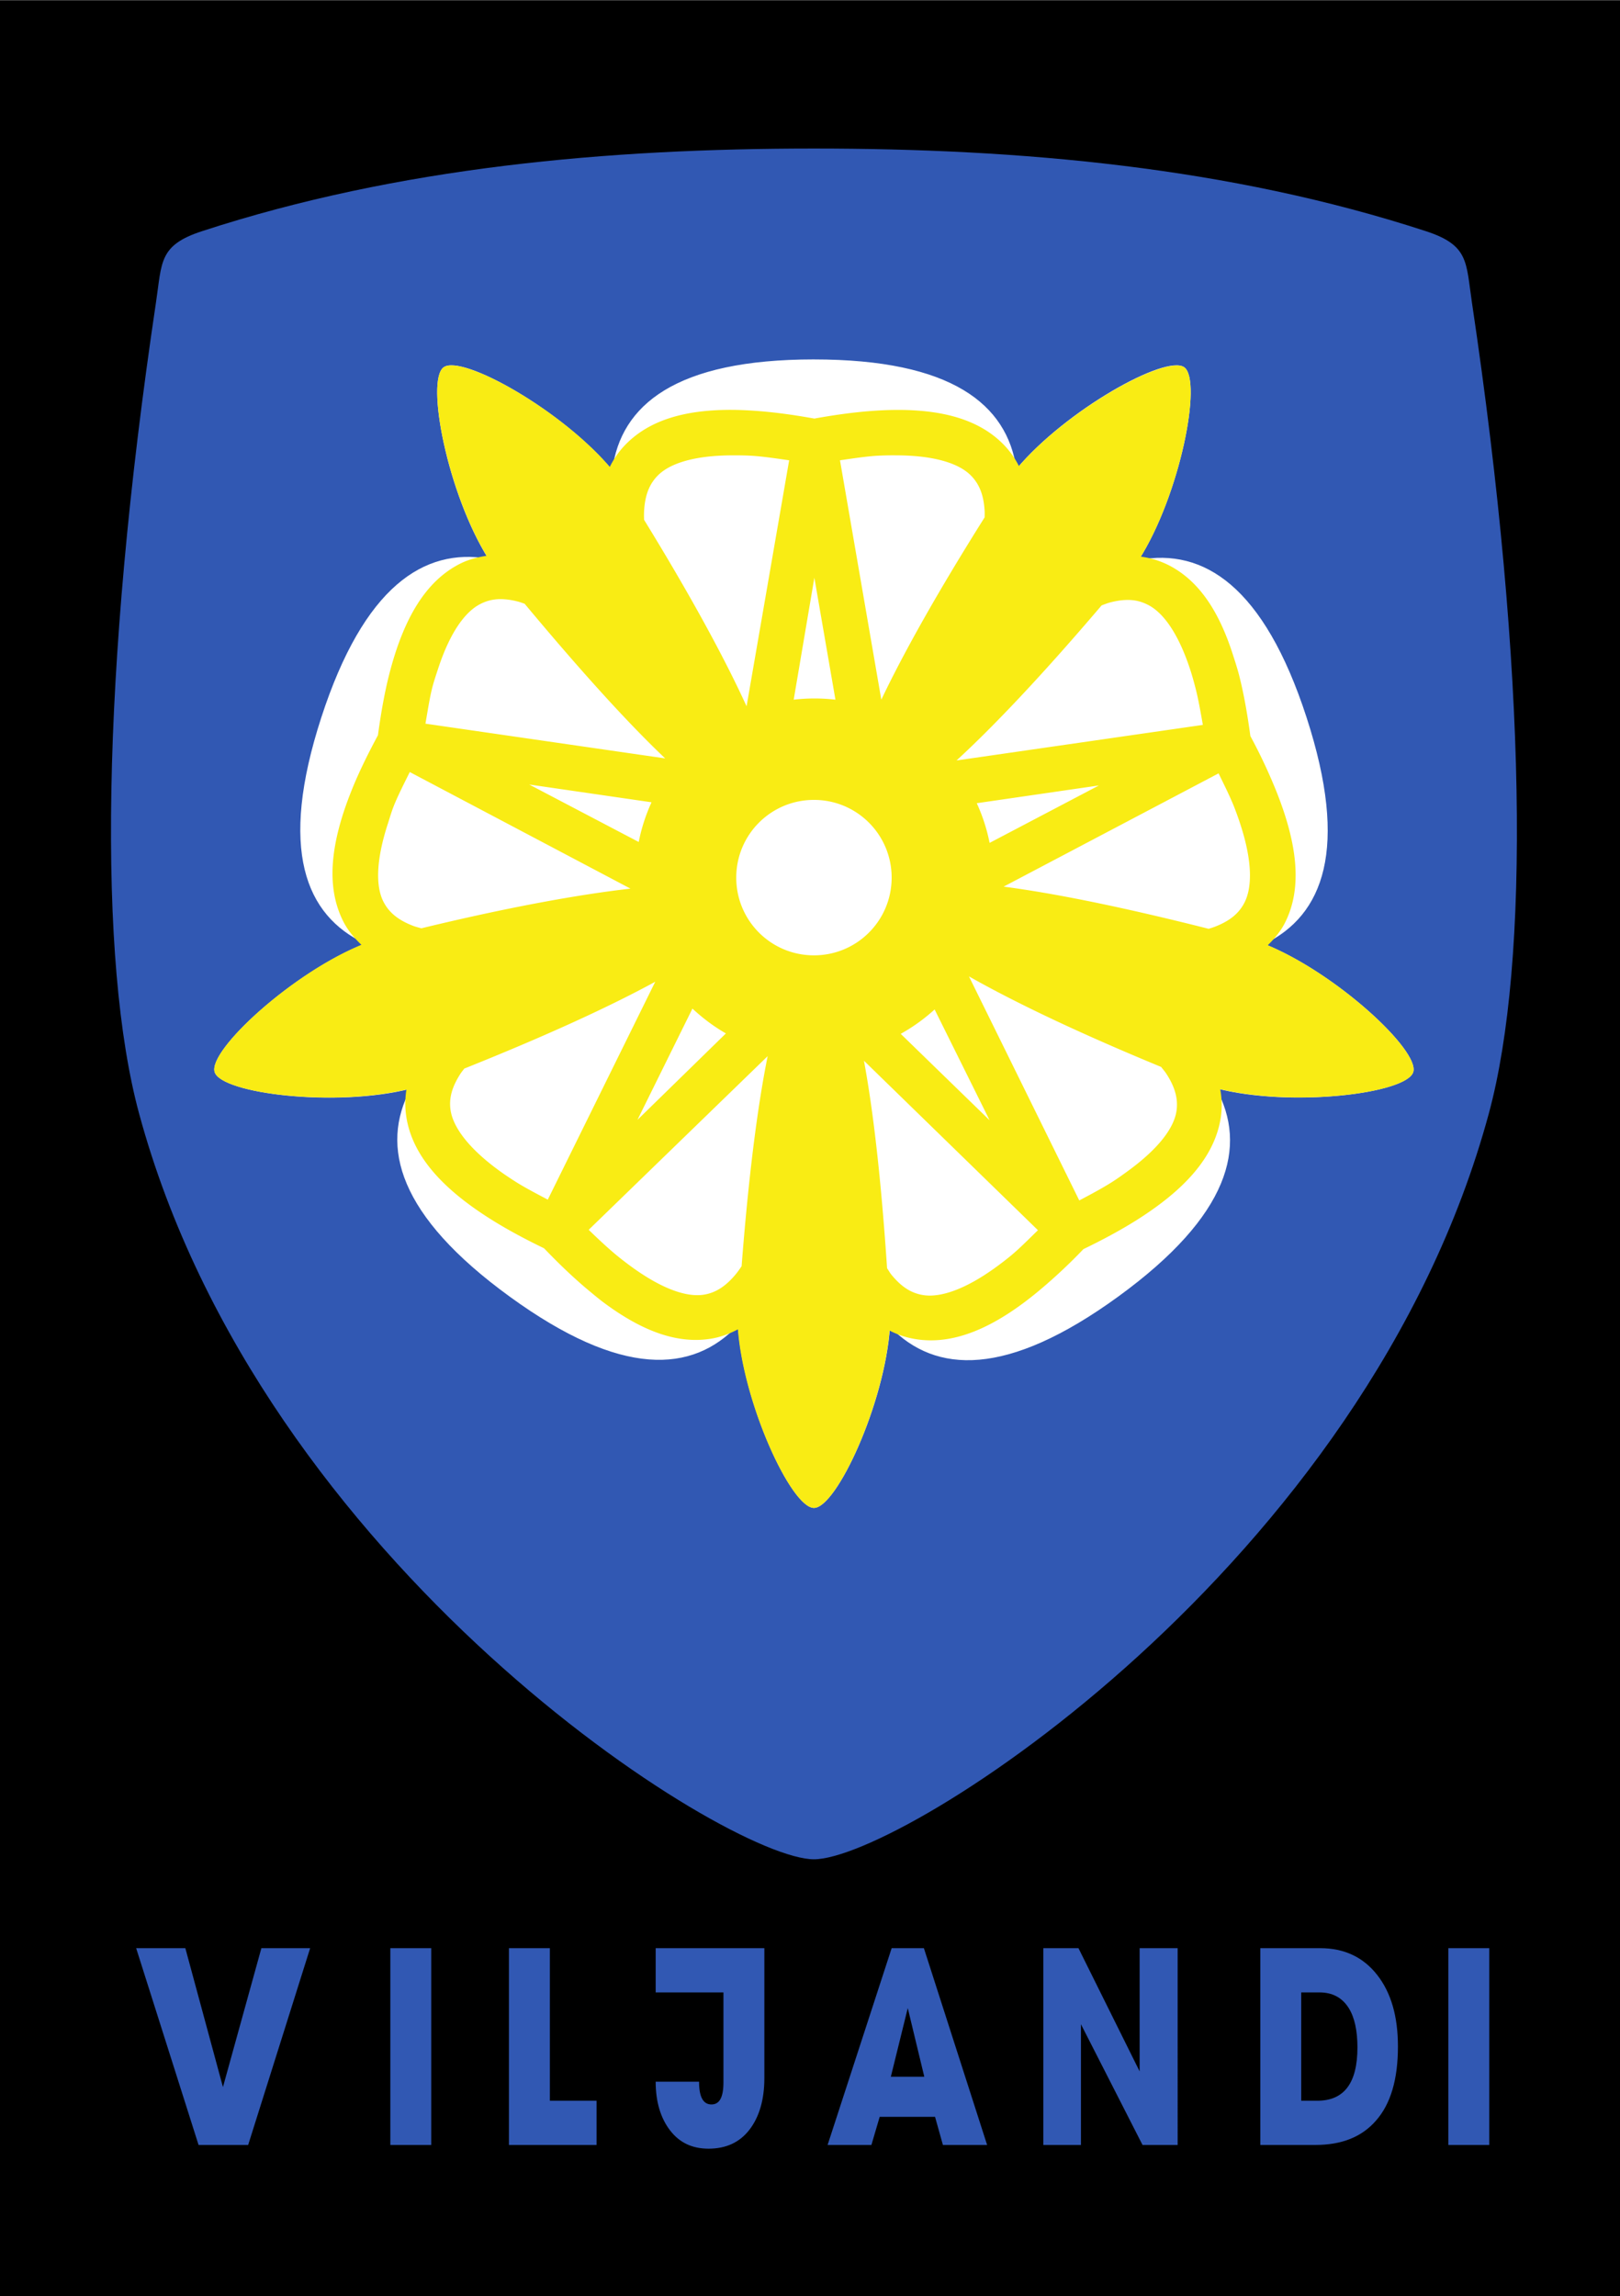 <svg xmlns="http://www.w3.org/2000/svg" id="svg2" viewBox="0 0 423.46 600" version="1.1"><rect x="0" y="0" width="423.46" height="600" fill="#808080" stroke="none"/><defs id="defs4"><style id="style3981" type="text/css"></style></defs><g id="layer1" transform="translate(69.643 88.352)"><g id="g3009" transform="translate(171.1 -1257) scale(3.457)"><path id="rect3604" fill="#000" d="M-69.643 338.08h122.5v173.57h-122.5z"/><path id="path3944" d="M-8.094 349.28c-15.526 0-31.404 1.393-46.28 6.25-3.26 1.064-3.015 2.334-3.47 5.375-4.184 28.022-4.387 49.846-1.28 61.312 9.267 34.208 44.43 56.375 51.03 56.375 6.602 0 41.763-22.167 51.031-56.375 3.107-11.466 2.903-33.29-1.281-61.312-.454-3.041-.209-4.31-3.469-5.375-14.877-4.857-30.755-6.25-46.28-6.25z" fill="#3158b3"/><path id="path4221" d="M-8.094 365.22c-10.444 0-14.609 3.432-15.25 8.375-3.69-4.482-11.365-8.788-12.75-7.781-1.375 1 .292 9.556 3.375 14.469-4.868-.841-9.41 2.108-12.625 12-3.239 9.969-1.224 14.969 3.313 17.094-5.412 2.109-11.906 8.086-11.375 9.719.527 1.622 9.192 2.686 14.812 1.25-2.324 4.375-.932 9.592 7.5 15.719 8.457 6.144 13.826 5.786 17.25 2.156.34 5.797 4.034 13.812 5.75 13.812 1.702 0 5.364-7.9 5.75-13.688 3.444 3.547 8.83 3.836 17.25-2.281 8.456-6.145 9.795-11.375 7.406-15.75 5.619 1.469 14.376.412 14.906-1.22.526-1.619-5.863-7.535-11.25-9.687 4.46-2.17 6.411-7.202 3.187-17.125-3.227-9.934-7.788-12.82-12.688-11.906 3.128-4.892 4.824-13.555 3.438-14.562-1.376-1-8.97 3.237-12.688 7.688-.7-4.89-4.906-8.281-15.312-8.281z" fill="#fff"/><path id="path4251" style="block-progression:tb;text-indent:0;text-transform:none" d="M-35.75 365.69a.79.79 0 00-.344.125c-1.355.985.254 9.306 3.25 14.25-.705.105-1.409.287-2.062.625-2.499 1.29-4.206 4.02-5.313 8.375-.344 1.355-.615 2.885-.843 4.563-.801 1.49-1.483 2.889-2 4.187-.208.522-.4 1.04-.563 1.531-1.139 3.443-1.167 6.146-.063 8.344.347.689.835 1.264 1.376 1.781-5.353 2.202-11.616 8.02-11.095 9.625.518 1.593 8.877 2.635 14.5 1.313a6.664 6.664 0 000 2.125c.456 2.775 2.545 5.258 6.344 7.656 1.182.746 2.539 1.483 4.063 2.219 1.17 1.222 2.3 2.294 3.375 3.187.432.36.832.694 1.25 1 2.922 2.147 5.505 3.028 7.937 2.656.748-.114 1.445-.375 2.094-.718.45 5.769 4.065 13.5 5.75 13.5 1.674 0 5.236-7.648 5.719-13.406a6.584 6.584 0 002.031.656c2.78.424 5.795-.784 9.25-3.656a40.732 40.732 0 003.375-3.156c1.524-.736 2.88-1.473 4.063-2.22.474-.3.923-.603 1.343-.906 2.945-2.116 4.57-4.322 4.97-6.75.122-.748.1-1.5-.032-2.218 5.624 1.357 14.073.322 14.594-1.282.518-1.594-5.669-7.363-11-9.593.513-.503.98-1.057 1.312-1.72 1.263-2.512 1.008-5.732-.656-9.905a40.953 40.953 0 00-1.969-4.188c-.228-1.677-.499-3.208-.843-4.562-.139-.545-.312-1.07-.47-1.563-1.102-3.454-2.657-5.652-4.843-6.781a6.589 6.589 0 00-2.125-.656c3.02-4.936 4.643-13.323 3.281-14.312-.178-.13-.447-.16-.812-.125-2.406.233-8.403 3.804-11.688 7.594a6.55 6.55 0 00-1.25-1.72c-2-1.977-5.142-2.76-9.625-2.468-1.395.091-2.928.293-4.594.594-1.666-.3-3.199-.503-4.594-.594-.56-.037-1.107-.06-1.625-.063-3.626-.019-6.22.802-7.969 2.532a6.564 6.564 0 00-1.28 1.78c-3.518-4.102-10.244-7.971-12.22-7.655zm21.562 6.781c.434 0 .89.003 1.375.031.824.049 1.861.202 2.844.344l-3.219 18.594c-1.648-3.615-4.234-8.374-7.75-14.094a7.243 7.243 0 010-.656c.066-1.218.403-2.067 1.063-2.719.865-.856 2.65-1.502 5.687-1.5zm12.25 0c3.036-.002 4.822.644 5.688 1.5.659.652.996 1.5 1.062 2.719.008.147.001.311 0 .469-3.494 5.55-6.115 10.21-7.812 13.78l-3.125-18.094c.97-.14 1.997-.296 2.813-.344a23.16 23.16 0 011.375-.031zm-6.125 9.25l1.594 9.219a13.496 13.496 0 00-3.156 0l1.562-9.219zm-23.969 1.625c.478-.028 1.004.031 1.594.188.147.039.315.104.469.156 4.185 5.019 7.764 8.975 10.625 11.688l-18.125-2.625c.167-.966.325-1.991.53-2.781.124-.471.273-.9.407-1.313.936-2.888 2.106-4.379 3.188-4.937a3.217 3.217 0 011.312-.375zm47.906.063c.478.028.9.162 1.313.375 1.08.558 2.25 2.049 3.187 4.937.134.413.252.842.375 1.313.209.798.394 1.834.563 2.812l-18.625 2.688c2.924-2.684 6.629-6.623 10.969-11.72.21-.077.427-.166.625-.218.589-.157 1.115-.216 1.593-.188zm-54.531 13l16.688 8.812c-3.963.453-9.246 1.41-15.812 3-.214-.06-.435-.114-.625-.187-1.138-.44-1.834-1.016-2.25-1.844-.546-1.087-.597-2.988.344-5.875.134-.413.26-.86.437-1.313.301-.768.78-1.703 1.22-2.593zm61.157.1c.432.88.89 1.802 1.188 2.562.177.454.334.9.468 1.313.94 2.887.86 4.787.313 5.875-.417.828-1.112 1.404-2.25 1.844-.144.055-.312.107-.469.156-6.393-1.617-11.574-2.673-15.5-3.188l16.25-8.56zm-52.125.843l9.25 1.344a13.496 13.496 0 00-.969 3l-8.28-4.344zm43.094.063l-8.281 4.35a13.532 13.532 0 00-.97-3l9.25-1.344zm-21.563 1.1c3.25 0 5.875 2.625 5.875 5.875s-2.625 5.875-5.875 5.875-5.875-2.625-5.875-5.875 2.625-5.875 5.875-5.875zm11.719 13.34c3.47 1.965 8.28 4.266 14.531 6.844.14.177.293.356.406.531.663 1.024.9 1.929.75 2.844-.197 1.2-1.26 2.748-3.719 4.531-.35.255-.715.518-1.125.781-.695.445-1.621.944-2.5 1.406l-8.343-16.94zm-23.719.406l-8.125 16.47c-.867-.458-1.781-.935-2.469-1.376-.41-.262-.805-.526-1.156-.781-2.458-1.783-3.522-3.362-3.719-4.563-.15-.914.088-1.788.75-2.812.08-.122.189-.25.281-.375 6.154-2.462 10.952-4.663 14.438-6.563zm2.813 2.031c.766.71 1.616 1.356 2.53 1.875l-6.687 6.532 4.156-8.407zm18.311.063l4.157 8.375-6.72-6.531a13.71 13.71 0 002.563-1.844zm-12.624 3.531c-.785 3.88-1.455 9.225-1.97 15.875-.13.195-.27.396-.406.563-.77.946-1.552 1.453-2.468 1.593-1.203.184-3.014-.338-5.47-2.125-.35-.255-.716-.535-1.093-.843-.638-.524-1.413-1.246-2.125-1.938l13.531-13.125zm7.28.344l13.157 12.812c-.703.683-1.431 1.42-2.063 1.937-.376.31-.743.589-1.094.844-2.455 1.786-4.297 2.309-5.5 2.125-.916-.14-1.667-.616-2.437-1.562-.11-.135-.205-.315-.313-.47-.438-6.528-1.027-11.816-1.75-15.687z" color="#000" fill="#f9ec14"/><path id="path4310" d="M-59.344 485.31l4.719 14.875h3.75l4.687-14.875h-3.687l-2.906 10.5-2.844-10.5h-3.719zm19.219 0v14.875h3.094V485.31h-3.094zm8.969 0v14.875h6.625v-3.344h-3.531v-11.53h-3.094zm11.094 0v3.344h5.125v6.781c0 1.143-.293 1.688-.906 1.688-.625 0-.938-.562-.938-1.72h-3.281c0 1.53.38 2.765 1.094 3.688.714.923 1.668 1.375 2.906 1.375 1.328 0 2.357-.48 3.094-1.437.736-.958 1.125-2.254 1.125-3.906V485.31h-8.219zm17.844 0l-4.844 14.875h3.313l.625-2.125h4.187l.594 2.125H5L.219 485.31h-2.437zm11.469 0v14.875h2.844v-9.125l4.656 9.125h2.656V485.31h-2.875v9.313l-4.625-9.313H9.251zm16.406 0v14.875h4.156c2.02 0 3.534-.618 4.594-1.844 1.104-1.253 1.656-3.114 1.656-5.594 0-2.272-.514-4.063-1.563-5.406-1.048-1.343-2.482-2.031-4.312-2.031h-4.531zm14.219 0v14.875h3.094V485.31h-3.094zm-11.125 3.344h1.375c.982 0 1.717.389 2.219 1.187.446.717.656 1.716.656 2.97 0 2.699-1.012 4.03-3.031 4.03h-1.22v-8.187zM-1 489.84l1.25 5.188H-2.28l1.28-5.19z" fill="#3158b3"/></g></g></svg>